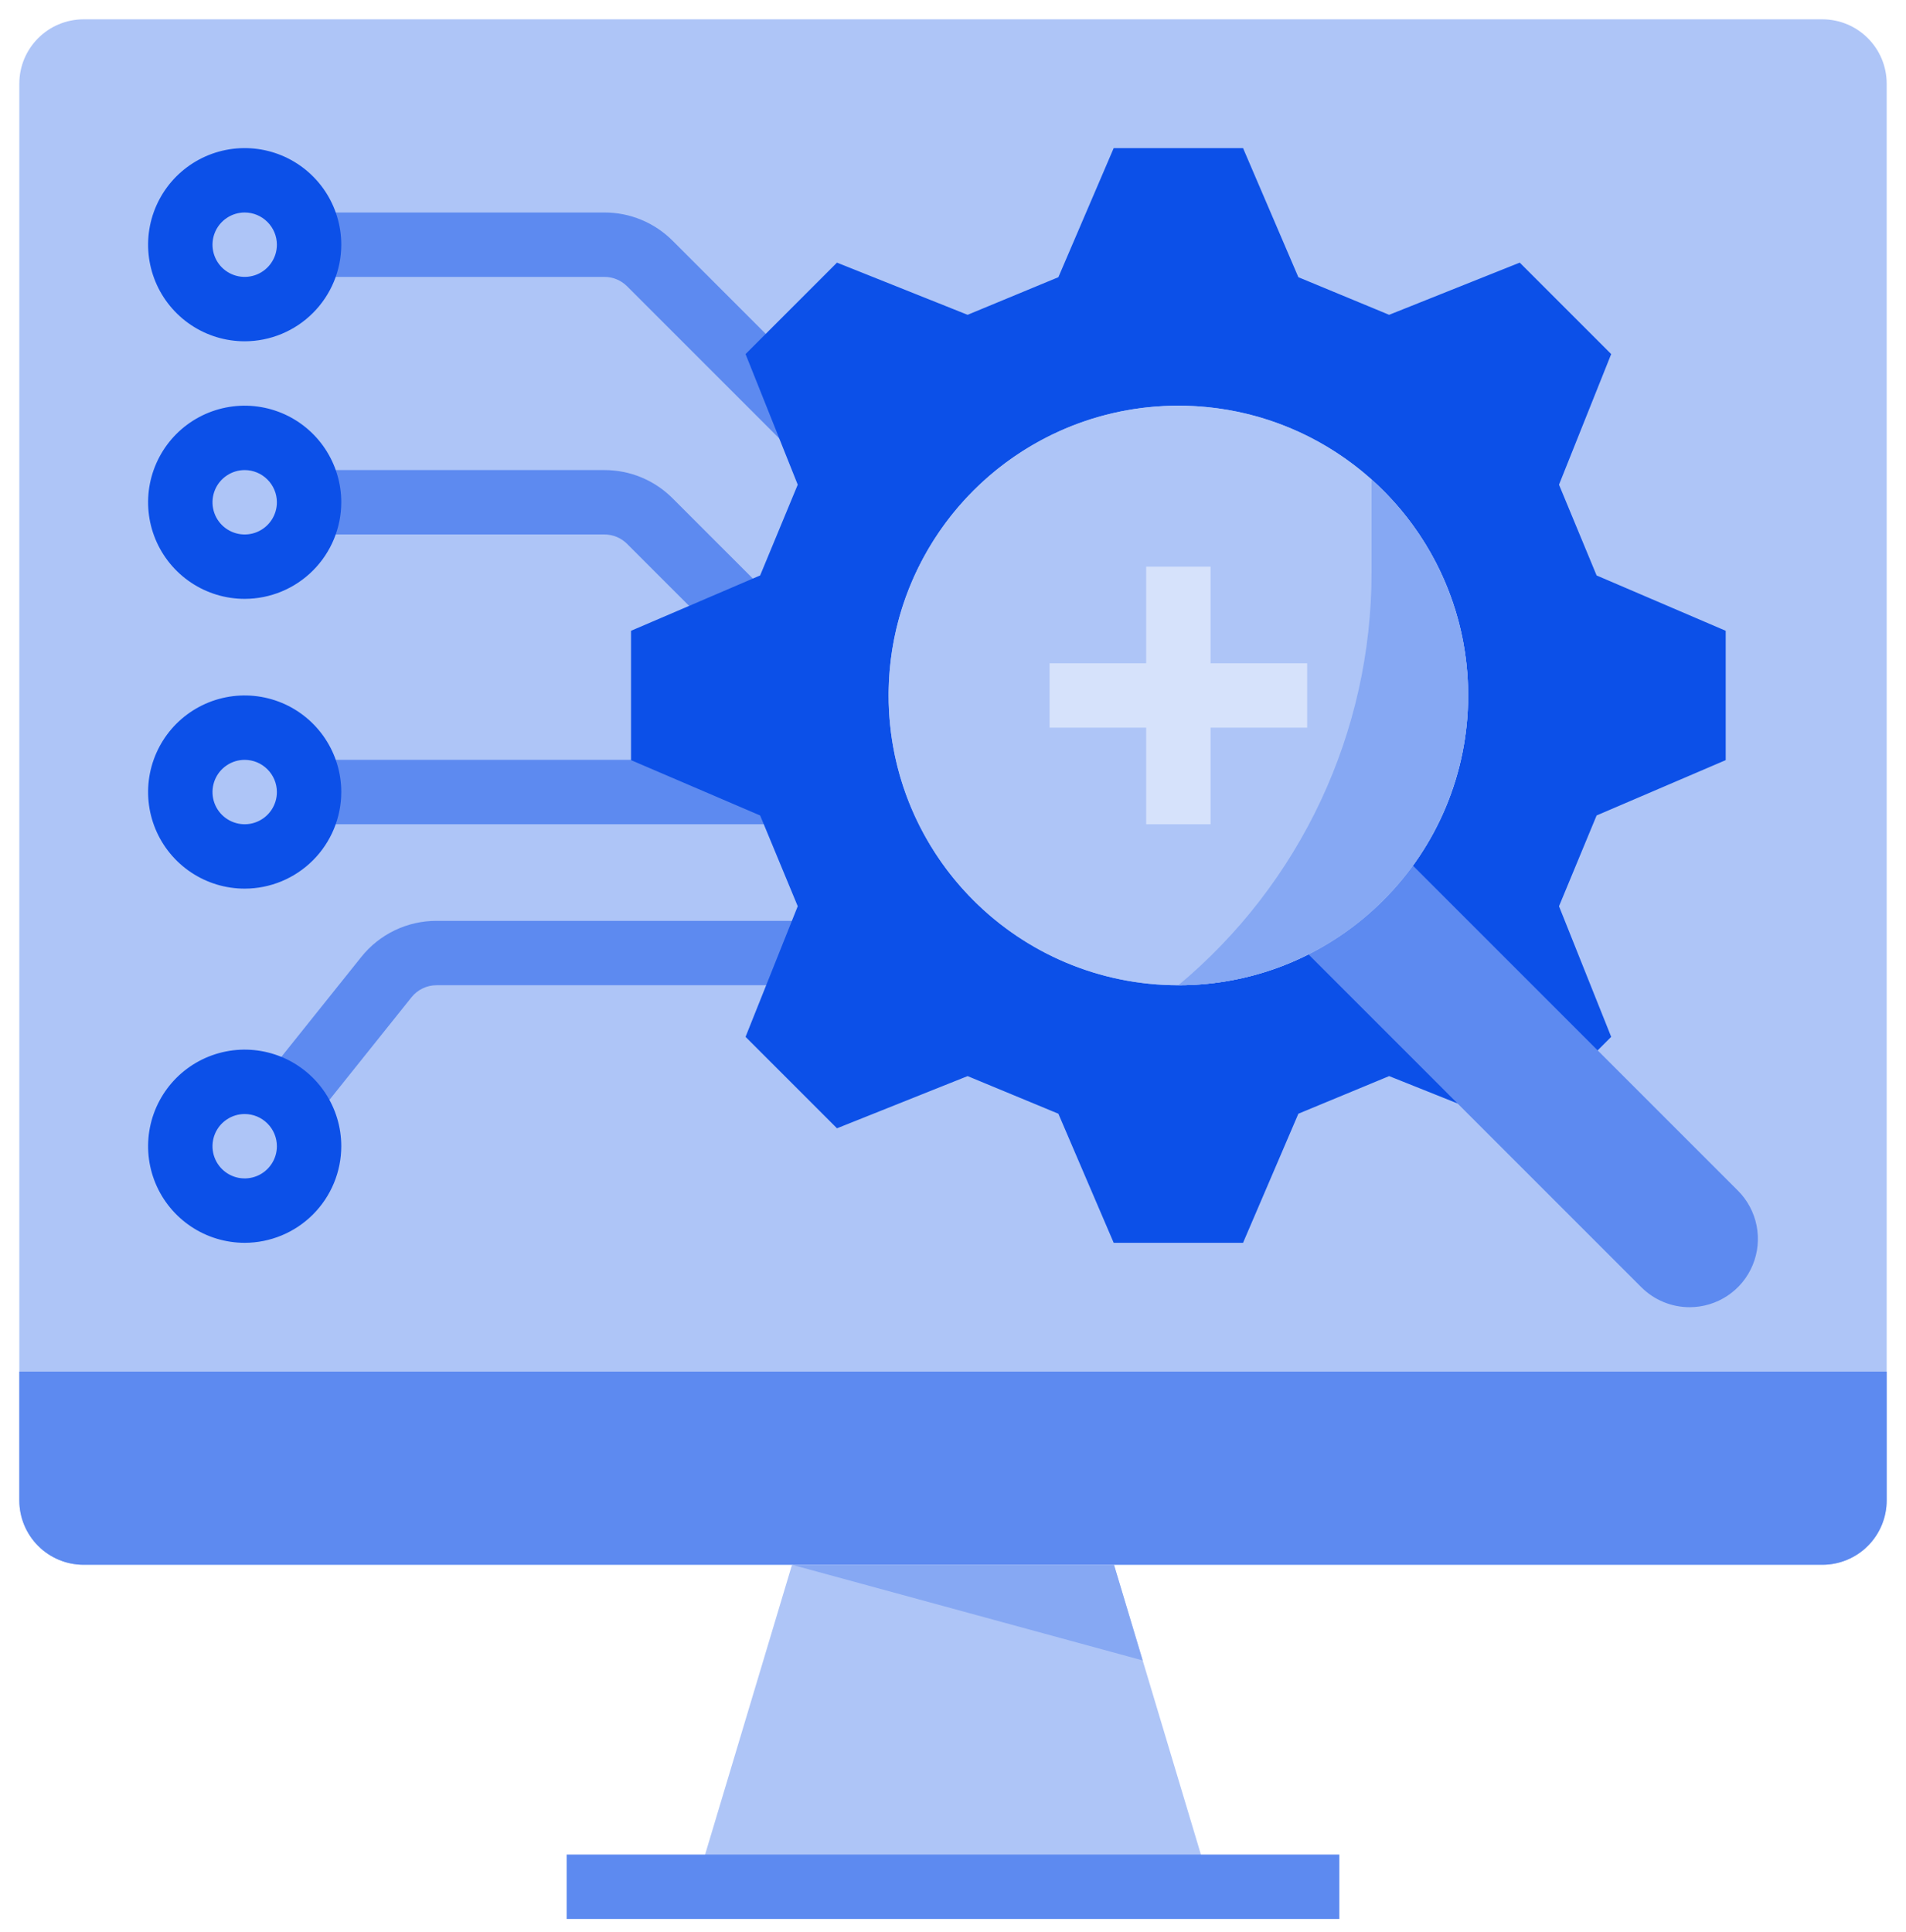 <svg width="74" height="75" viewBox="0 0 74 75" fill="none" xmlns="http://www.w3.org/2000/svg">
<path d="M70.75 0.75H3.25C1.869 0.75 0.75 1.869 0.75 3.25V58.25C0.75 59.631 1.869 60.75 3.25 60.75H70.75C72.131 60.75 73.25 59.631 73.25 58.25V3.25C73.25 1.869 72.131 0.75 70.75 0.75Z" fill="#AEC5F7"/>
<path d="M0.75 53.25H73.25V58.25C73.25 58.913 72.987 59.549 72.518 60.018C72.049 60.487 71.413 60.75 70.75 60.75H3.25C2.587 60.75 1.951 60.487 1.482 60.018C1.013 59.549 0.75 58.913 0.75 58.25V53.25Z" fill="#5D8AF0"/>
<path d="M43.25 60.75H30.75L27 73.25H47L43.25 60.75Z" fill="#AEC5F7"/>
<path d="M22 72H52V74.5H22V72Z" fill="#5D8AF0"/>
<path d="M31.116 17.884L24.348 11.116C24.232 11 24.094 10.908 23.943 10.845C23.791 10.782 23.628 10.75 23.464 10.75H11.999V8.25H23.464C23.957 8.249 24.445 8.345 24.9 8.534C25.355 8.722 25.768 8.999 26.116 9.348L32.883 16.116L31.116 17.884ZM28.616 25.384L24.348 21.116C24.232 21 24.094 20.907 23.943 20.845C23.791 20.782 23.628 20.75 23.464 20.75H11.999V18.25H23.464C23.957 18.249 24.445 18.345 24.9 18.534C25.355 18.722 25.768 18.999 26.116 19.349L30.383 23.616L28.616 25.384ZM11.726 44.031L9.773 42.469L14.023 37.157C14.373 36.717 14.819 36.362 15.326 36.118C15.833 35.874 16.389 35.749 16.951 35.75H32V38.25H16.951C16.764 38.249 16.578 38.291 16.409 38.373C16.24 38.454 16.092 38.572 15.975 38.719L11.726 44.031ZM11.999 29.5H32V32H11.999V29.5Z" fill="#5D8AF0"/>
<path d="M67 29.511V24.489L61.988 22.341L60.528 18.817L62.554 13.746L59.004 10.196L53.933 12.222L50.409 10.762L48.261 5.75H43.239L41.091 10.762L37.567 12.222L32.496 10.196L28.946 13.746L30.972 18.817L29.512 22.341L24.5 24.489V29.511L29.512 31.659L30.972 35.183L28.946 40.254L32.496 43.804L37.567 41.778L41.091 43.238L43.239 48.25H48.261L50.409 43.238L53.933 41.778L59.004 43.804L62.554 40.254L60.528 35.183L61.988 31.659L67 29.511ZM45.75 38.25C43.525 38.25 41.35 37.59 39.5 36.354C37.65 35.118 36.208 33.361 35.356 31.305C34.505 29.25 34.282 26.988 34.716 24.805C35.15 22.623 36.222 20.618 37.795 19.045C39.368 17.472 41.373 16.4 43.555 15.966C45.737 15.532 47.999 15.755 50.055 16.606C52.111 17.458 53.868 18.9 55.104 20.75C56.34 22.6 57 24.775 57 27C57 29.984 55.815 32.845 53.705 34.955C51.595 37.065 48.734 38.25 45.75 38.25ZM9.5 23.25C8.758 23.25 8.033 23.03 7.417 22.618C6.8 22.206 6.319 21.62 6.035 20.935C5.752 20.25 5.677 19.496 5.822 18.768C5.967 18.041 6.324 17.373 6.848 16.848C7.373 16.324 8.041 15.967 8.768 15.822C9.496 15.677 10.25 15.752 10.935 16.035C11.62 16.319 12.206 16.8 12.618 17.417C13.03 18.033 13.25 18.758 13.25 19.5C13.249 20.494 12.853 21.447 12.15 22.15C11.447 22.853 10.494 23.249 9.5 23.25ZM9.5 18.25C9.253 18.25 9.011 18.323 8.806 18.461C8.6 18.598 8.44 18.793 8.345 19.022C8.251 19.25 8.226 19.501 8.274 19.744C8.322 19.986 8.441 20.209 8.616 20.384C8.791 20.559 9.014 20.678 9.256 20.726C9.499 20.774 9.75 20.75 9.978 20.655C10.207 20.56 10.402 20.4 10.539 20.195C10.677 19.989 10.75 19.747 10.75 19.5C10.75 19.169 10.618 18.851 10.383 18.617C10.149 18.382 9.831 18.25 9.5 18.25ZM9.5 34.5C8.758 34.5 8.033 34.28 7.417 33.868C6.8 33.456 6.319 32.87 6.035 32.185C5.752 31.5 5.677 30.746 5.822 30.018C5.967 29.291 6.324 28.623 6.848 28.098C7.373 27.574 8.041 27.217 8.768 27.072C9.496 26.927 10.25 27.002 10.935 27.285C11.62 27.569 12.206 28.05 12.618 28.667C13.03 29.283 13.25 30.008 13.25 30.75C13.249 31.744 12.853 32.697 12.15 33.4C11.447 34.103 10.494 34.499 9.5 34.5ZM9.5 29.5C9.253 29.5 9.011 29.573 8.806 29.711C8.6 29.848 8.44 30.043 8.345 30.272C8.251 30.5 8.226 30.751 8.274 30.994C8.322 31.236 8.441 31.459 8.616 31.634C8.791 31.809 9.014 31.928 9.256 31.976C9.499 32.024 9.75 32 9.978 31.905C10.207 31.81 10.402 31.65 10.539 31.445C10.677 31.239 10.75 30.997 10.75 30.75C10.75 30.419 10.618 30.101 10.383 29.867C10.149 29.632 9.831 29.5 9.5 29.5ZM9.5 13.25C8.758 13.25 8.033 13.03 7.417 12.618C6.8 12.206 6.319 11.62 6.035 10.935C5.752 10.25 5.677 9.496 5.822 8.768C5.967 8.041 6.324 7.373 6.848 6.848C7.373 6.324 8.041 5.967 8.768 5.822C9.496 5.677 10.25 5.752 10.935 6.035C11.62 6.319 12.206 6.8 12.618 7.417C13.03 8.033 13.25 8.758 13.25 9.5C13.249 10.494 12.853 11.447 12.15 12.15C11.447 12.853 10.494 13.249 9.5 13.25ZM9.5 8.25C9.253 8.25 9.011 8.323 8.806 8.461C8.6 8.598 8.44 8.793 8.345 9.022C8.251 9.25 8.226 9.501 8.274 9.744C8.322 9.986 8.441 10.209 8.616 10.384C8.791 10.559 9.014 10.678 9.256 10.726C9.499 10.774 9.75 10.749 9.978 10.655C10.207 10.56 10.402 10.4 10.539 10.194C10.677 9.989 10.75 9.747 10.75 9.5C10.75 9.169 10.618 8.851 10.383 8.617C10.149 8.382 9.831 8.25 9.5 8.25ZM9.5 48.25C8.758 48.25 8.033 48.03 7.417 47.618C6.8 47.206 6.319 46.62 6.035 45.935C5.752 45.25 5.677 44.496 5.822 43.768C5.967 43.041 6.324 42.373 6.848 41.848C7.373 41.324 8.041 40.967 8.768 40.822C9.496 40.677 10.25 40.752 10.935 41.035C11.62 41.319 12.206 41.8 12.618 42.417C13.03 43.033 13.25 43.758 13.25 44.5C13.249 45.494 12.853 46.447 12.15 47.15C11.447 47.853 10.494 48.249 9.5 48.25ZM9.5 43.25C9.253 43.25 9.011 43.323 8.806 43.461C8.6 43.598 8.44 43.793 8.345 44.022C8.251 44.25 8.226 44.501 8.274 44.744C8.322 44.986 8.441 45.209 8.616 45.384C8.791 45.559 9.014 45.678 9.256 45.726C9.499 45.774 9.75 45.749 9.978 45.655C10.207 45.56 10.402 45.4 10.539 45.194C10.677 44.989 10.75 44.747 10.75 44.5C10.75 44.169 10.618 43.851 10.383 43.617C10.149 43.382 9.831 43.25 9.5 43.25Z" fill="#0C50E8"/>
<path d="M67.473 46.223L54.5 33.25L50.75 37L63.723 49.973C63.97 50.22 64.262 50.415 64.584 50.548C64.905 50.681 65.25 50.75 65.598 50.75C66.123 50.75 66.636 50.594 67.072 50.303C67.508 50.012 67.848 49.598 68.048 49.113C68.249 48.629 68.302 48.096 68.199 47.581C68.097 47.067 67.844 46.594 67.473 46.223Z" fill="#5D8AF0"/>
<path d="M45.75 38.25C51.963 38.25 57 33.213 57 27C57 20.787 51.963 15.75 45.75 15.75C39.537 15.75 34.5 20.787 34.5 27C34.5 33.213 39.537 38.25 45.75 38.25Z" fill="#AEC5F7"/>
<path d="M44.5 22H47V32H44.5V22Z" fill="#D6E2FB"/>
<path d="M40.75 25.75H50.75V28.25H40.75V25.75Z" fill="#D6E2FB"/>
<path d="M57 27C57.002 25.418 56.668 23.852 56.022 22.407C55.376 20.963 54.431 19.671 53.25 18.617V22.238C53.25 25.293 52.578 28.311 51.282 31.079C49.986 33.846 48.097 36.294 45.75 38.25C48.734 38.25 51.595 37.065 53.705 34.955C55.815 32.846 57 29.984 57 27ZM43.25 60.75H30.75L44.364 64.463L43.25 60.75Z" fill="#86A8F3"/>
</svg>
